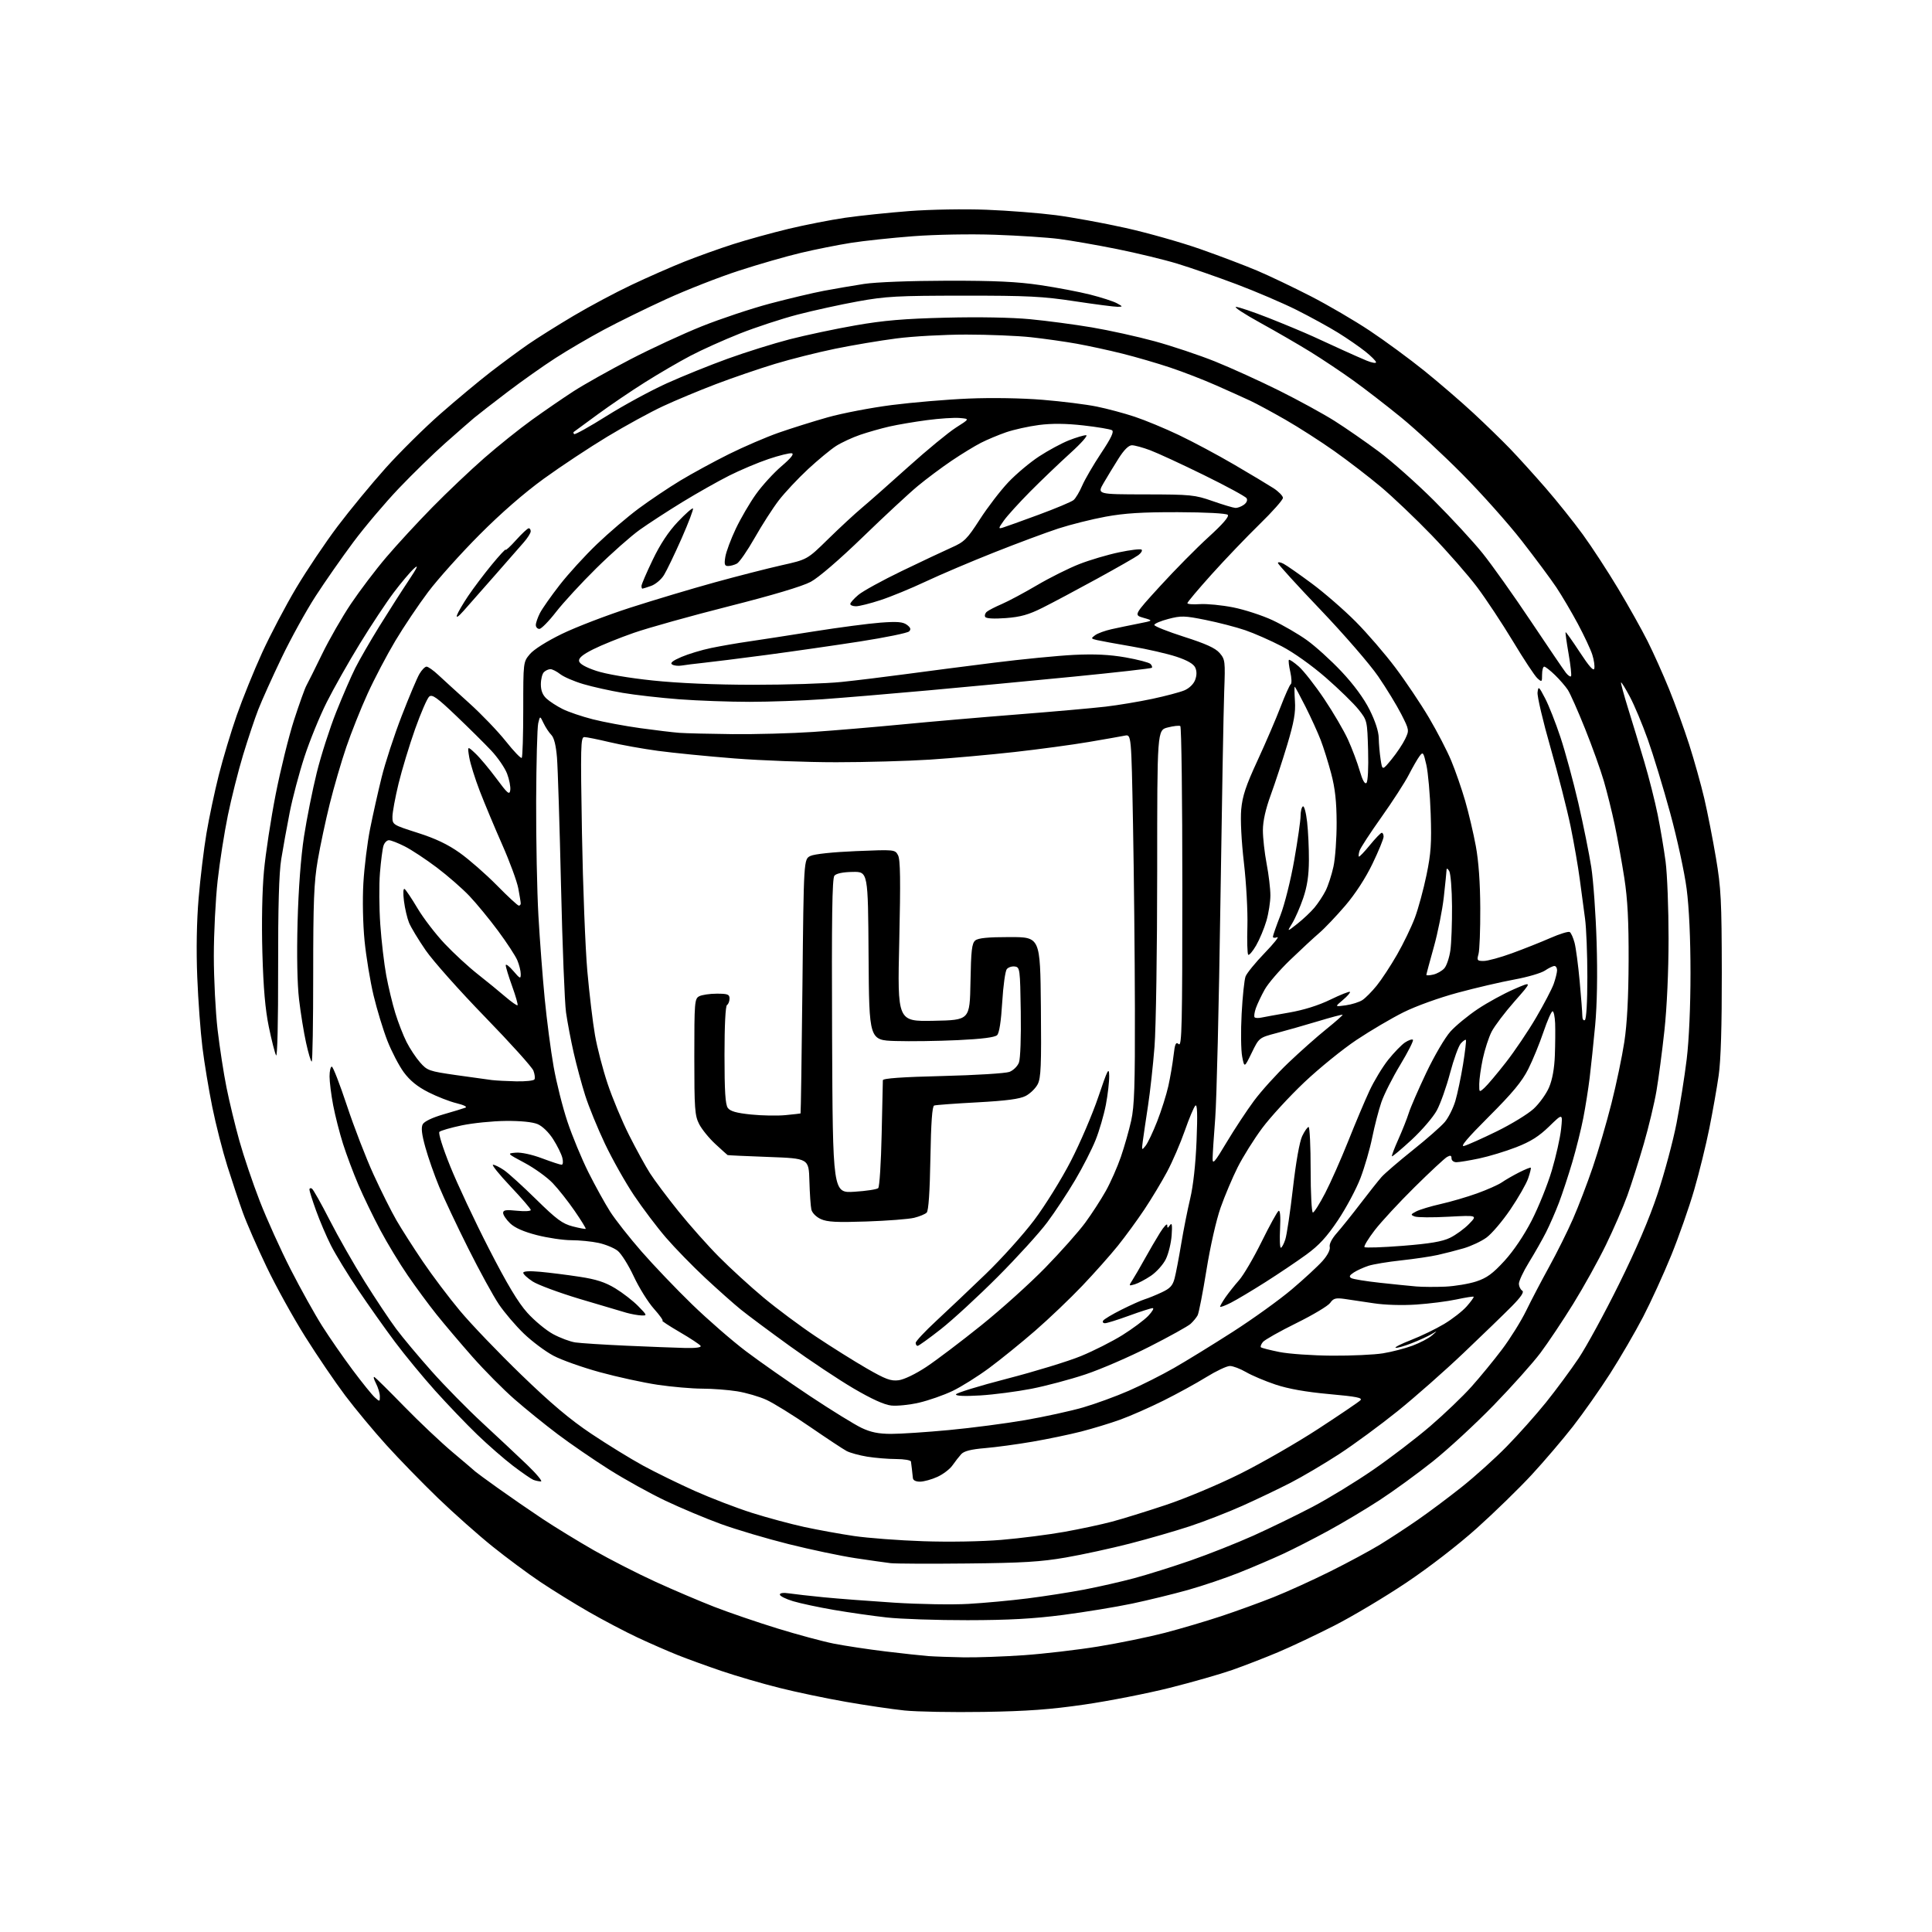 <?xml version="1.0" encoding="UTF-8" standalone="no"?>
<svg 
  version="1.1" 
  xmlns="http://www.w3.org/2000/svg" 
  xmlns:xlink="http://www.w3.org/1999/xlink" 
  xmlns:svg="http://www.w3.org/2000/svg"
  xmlns:rdf="http://www.w3.org/1999/02/22-rdf-syntax-ns#"
  xmlns:cc="http://creativecommons.org/ns#"
  xmlns:dc="http://purl.org/dc/elements/1.1/"
  viewBox="0 0 768 768"
  width="768"
  height="768"
>
<style>svg {background-color: white; }</style>"
<path stroke="none" fill="black" fill-rule="evenodd" d="M391.00,680.51C378.62,680.71 364.46,680.45 359.52,679.94C354.58,679.43 344.07,677.87 336.17,676.49C328.27,675.11 316.34,672.61 309.66,670.92C302.97,669.24 292.77,666.27 287.00,664.31C281.23,662.35 273.35,659.50 269.50,657.96C265.65,656.43 258.45,653.29 253.50,650.97C248.55,648.65 239.78,644.04 234.00,640.72C228.22,637.40 219.57,632.04 214.76,628.82C209.95,625.60 201.40,619.26 195.76,614.73C190.12,610.20 180.38,601.55 174.10,595.50C167.83,589.45 158.60,579.97 153.60,574.44C148.59,568.91 141.24,560.07 137.26,554.79C133.28,549.51 126.12,538.99 121.35,531.40C116.57,523.81 109.64,511.28 105.95,503.55C102.25,495.82 98.01,486.12 96.53,482.00C95.04,477.88 92.28,469.58 90.38,463.57C88.49,457.56 85.79,446.99 84.39,440.07C82.99,433.16 81.22,422.50 80.47,416.38C79.71,410.27 78.78,397.67 78.41,388.38C77.98,377.68 78.18,366.19 78.96,357.00C79.63,349.02 81.03,337.45 82.07,331.28C83.11,325.10 85.31,314.68 86.97,308.11C88.63,301.54 91.84,290.84 94.12,284.33C96.39,277.83 100.92,266.65 104.18,259.50C107.45,252.35 113.55,240.75 117.75,233.71C121.94,226.68 129.35,215.65 134.21,209.21C139.07,202.77 147.65,192.36 153.27,186.08C158.90,179.80 168.68,170.12 175.00,164.57C181.32,159.02 190.32,151.52 195.00,147.90C199.68,144.29 206.43,139.31 210.00,136.84C213.57,134.38 221.68,129.29 228.00,125.54C234.32,121.78 244.68,116.26 251.00,113.27C257.32,110.27 266.77,106.11 272.00,104.03C277.23,101.94 286.00,98.80 291.50,97.04C297.00,95.28 306.90,92.55 313.50,90.96C320.10,89.38 330.23,87.40 336.00,86.56C341.77,85.73 353.25,84.53 361.50,83.90C370.02,83.26 383.29,83.03 392.21,83.38C400.85,83.72 413.23,84.69 419.71,85.53C426.20,86.38 438.64,88.66 447.38,90.60C456.11,92.54 469.53,96.34 477.21,99.04C484.88,101.74 495.06,105.60 499.83,107.63C504.60,109.65 514.12,114.20 521.00,117.73C527.88,121.26 538.45,127.44 544.50,131.47C550.55,135.49 560.33,142.68 566.24,147.44C572.14,152.21 580.92,159.77 585.74,164.25C590.56,168.72 597.12,175.11 600.33,178.44C603.54,181.77 609.88,188.78 614.42,194.00C618.96,199.22 625.61,207.55 629.21,212.50C632.81,217.45 639.12,227.12 643.24,234.00C647.37,240.88 652.62,250.25 654.92,254.84C657.23,259.42 661.06,267.97 663.45,273.84C665.84,279.70 669.44,289.64 671.46,295.92C673.47,302.20 676.18,311.88 677.48,317.42C678.77,322.96 680.86,333.57 682.11,341.00C684.14,353.03 684.39,357.98 684.44,386.50C684.48,407.73 684.06,421.53 683.20,427.50C682.49,432.45 680.82,441.91 679.49,448.51C678.17,455.12 675.45,466.15 673.46,473.01C671.47,479.88 667.37,491.57 664.35,499.00C661.33,506.43 656.29,517.45 653.15,523.50C650.00,529.55 644.11,539.67 640.06,546.00C636.01,552.33 629.36,561.77 625.29,567.00C621.21,572.23 613.81,580.90 608.83,586.29C603.85,591.67 594.06,601.21 587.07,607.48C579.57,614.20 568.03,623.11 558.93,629.20C550.44,634.88 537.65,642.51 530.50,646.16C523.35,649.81 513.23,654.60 508.00,656.80C502.77,659.00 494.61,662.16 489.86,663.83C485.10,665.50 473.91,668.70 464.99,670.94C456.07,673.18 440.83,676.17 431.13,677.58C417.49,679.56 408.41,680.23 391.00,680.51zM383.00,658.82C388.23,658.91 399.02,658.52 407.00,657.97C414.98,657.41 428.25,655.86 436.50,654.52C444.75,653.18 456.68,650.73 463.00,649.09C469.32,647.44 479.44,644.45 485.47,642.45C491.50,640.45 500.88,637.04 506.30,634.88C511.73,632.72 521.87,628.11 528.83,624.64C535.80,621.17 544.65,616.40 548.50,614.05C552.35,611.69 559.10,607.28 563.50,604.23C567.90,601.19 575.77,595.31 581.00,591.15C586.23,587.00 594.28,579.76 598.89,575.05C603.51,570.35 610.55,562.45 614.54,557.50C618.52,552.55 624.34,544.67 627.48,540.00C630.61,535.33 637.85,522.05 643.56,510.50C650.47,496.54 655.63,484.47 658.94,474.50C661.68,466.25 665.06,453.65 666.45,446.50C667.84,439.35 669.66,427.89 670.49,421.03C671.41,413.45 672.00,400.04 672.00,386.83C672.00,373.09 671.44,360.77 670.46,353.30C669.62,346.81 666.68,333.27 663.93,323.21C661.19,313.15 657.18,299.99 655.03,293.97C652.88,287.94 649.68,280.30 647.91,276.99C646.15,273.68 644.56,271.11 644.39,271.28C644.22,271.45 645.47,276.07 647.17,281.55C648.88,287.02 651.78,296.59 653.63,302.82C655.48,309.04 657.87,318.49 658.95,323.82C660.03,329.14 661.44,337.55 662.10,342.50C662.75,347.45 663.28,361.18 663.28,373.00C663.28,386.11 662.63,400.42 661.63,409.66C660.73,418.00 659.30,428.80 658.47,433.66C657.64,438.52 655.38,447.98 653.44,454.67C651.50,461.36 648.57,470.58 646.92,475.17C645.27,479.75 641.44,488.59 638.41,494.81C635.39,501.03 629.52,511.61 625.37,518.31C621.22,525.02 615.36,533.78 612.36,537.79C609.35,541.80 600.98,551.16 593.76,558.60C586.53,566.04 575.64,576.09 569.56,580.94C563.48,585.78 554.00,592.68 548.50,596.27C543.00,599.86 533.77,605.37 528.00,608.51C522.23,611.66 514.12,615.80 510.00,617.71C505.88,619.62 498.07,622.96 492.66,625.12C487.24,627.29 478.06,630.39 472.24,632.03C466.42,633.66 456.45,636.10 450.07,637.45C443.69,638.79 431.32,640.82 422.59,641.96C410.83,643.48 400.98,644.03 384.61,644.05C372.45,644.07 358.00,643.58 352.50,642.97C347.00,642.36 337.55,641.01 331.50,639.97C325.45,638.93 318.14,637.37 315.25,636.50C312.36,635.63 310.00,634.45 310.00,633.87C310.00,633.23 311.44,633.04 313.75,633.40C315.81,633.71 322.00,634.41 327.50,634.95C333.00,635.49 345.60,636.45 355.50,637.09C365.40,637.72 378.68,637.94 385.00,637.57C391.32,637.21 401.90,636.23 408.50,635.39C415.10,634.56 425.23,632.98 431.00,631.88C436.77,630.78 445.77,628.73 451.00,627.32C456.23,625.91 466.29,622.75 473.37,620.29C480.45,617.83 491.62,613.40 498.21,610.45C504.79,607.49 515.37,602.34 521.73,599.01C528.09,595.67 538.93,589.05 545.83,584.29C552.73,579.54 562.94,571.73 568.53,566.93C574.11,562.13 581.49,555.08 584.92,551.24C588.35,547.41 593.83,540.73 597.10,536.39C600.37,532.05 604.68,525.12 606.69,521.00C608.69,516.88 612.82,509.00 615.85,503.50C618.88,498.00 623.14,489.45 625.30,484.50C627.47,479.55 631.00,470.32 633.15,464.00C635.31,457.68 638.64,446.27 640.57,438.65C642.50,431.03 644.81,420.00 645.70,414.15C646.79,406.98 647.35,396.46 647.40,382.00C647.45,366.04 647.01,357.54 645.69,349.00C644.71,342.68 643.00,333.23 641.90,328.00C640.80,322.77 638.84,314.90 637.56,310.50C636.28,306.10 632.92,296.73 630.09,289.69C627.27,282.64 624.19,275.70 623.25,274.26C622.31,272.83 620.00,270.15 618.12,268.33C616.23,266.50 614.31,265.00 613.85,265.00C613.38,265.00 613.00,266.42 613.00,268.15C613.00,271.18 612.92,271.24 611.11,269.60C610.08,268.67 605.73,262.08 601.45,254.97C597.16,247.86 590.75,238.17 587.20,233.43C583.64,228.69 575.52,219.42 569.16,212.81C562.79,206.21 553.68,197.54 548.92,193.54C544.15,189.54 535.81,183.13 530.38,179.29C524.94,175.45 516.23,169.86 511.00,166.86C505.77,163.86 499.48,160.46 497.00,159.30C494.52,158.14 488.45,155.41 483.50,153.22C478.55,151.02 470.33,147.83 465.23,146.13C460.13,144.42 451.58,141.93 446.23,140.59C440.88,139.25 432.68,137.47 428.00,136.63C423.32,135.79 415.13,134.63 409.79,134.05C404.45,133.47 392.88,133.00 384.09,133.00C375.30,133.00 362.79,133.69 356.30,134.54C349.81,135.38 338.88,137.22 332.00,138.63C325.12,140.04 314.34,142.75 308.04,144.66C301.74,146.57 291.17,150.19 284.55,152.71C277.93,155.23 268.46,159.18 263.51,161.49C258.55,163.80 248.65,169.21 241.50,173.53C234.35,177.84 222.97,185.37 216.22,190.26C208.37,195.95 199.13,203.99 190.57,212.60C183.21,219.99 174.06,230.19 170.23,235.27C166.40,240.35 160.51,249.12 157.14,254.76C153.77,260.40 148.81,269.85 146.12,275.76C143.42,281.67 139.61,291.23 137.65,297.00C135.68,302.77 132.73,312.90 131.09,319.50C129.44,326.10 127.29,336.23 126.30,342.00C124.80,350.74 124.50,358.33 124.50,387.25C124.51,406.36 124.24,422.00 123.91,422.00C123.58,422.00 122.57,418.64 121.67,414.53C120.76,410.42 119.51,402.68 118.88,397.32C118.16,391.20 117.94,379.77 118.29,366.54C118.65,353.29 119.60,340.68 120.85,332.50C121.95,325.35 124.24,313.91 125.93,307.09C127.62,300.26 131.09,289.46 133.63,283.09C136.17,276.71 139.59,268.83 141.23,265.56C142.87,262.30 147.15,254.88 150.74,249.07C154.34,243.26 159.53,235.13 162.29,231.00C165.95,225.52 166.56,224.17 164.56,226.00C163.05,227.38 159.41,231.69 156.47,235.60C153.53,239.50 147.47,248.65 143.01,255.93C138.55,263.20 132.64,273.65 129.88,279.15C127.11,284.65 123.13,294.40 121.03,300.82C118.93,307.25 116.28,317.23 115.15,323.00C114.02,328.77 112.51,337.10 111.80,341.50C110.90,347.05 110.52,360.46 110.56,385.29C110.60,406.03 110.26,420.42 109.75,419.52C109.27,418.67 107.98,413.59 106.87,408.23C105.44,401.31 104.70,392.79 104.30,378.76C103.96,366.75 104.21,354.02 104.93,346.26C105.58,339.24 107.68,325.51 109.59,315.75C111.51,305.99 114.79,292.71 116.88,286.23C118.98,279.76 121.20,273.57 121.82,272.48C122.43,271.39 125.24,265.77 128.04,260.00C130.85,254.22 136.01,245.22 139.52,240.00C143.03,234.78 149.34,226.45 153.56,221.50C157.77,216.55 166.00,207.62 171.86,201.66C177.71,195.70 187.00,186.89 192.50,182.08C198.00,177.27 206.55,170.42 211.50,166.86C216.45,163.30 223.88,158.20 228.00,155.53C232.12,152.87 242.25,147.18 250.50,142.89C258.75,138.60 271.57,132.67 279.00,129.70C286.43,126.73 298.57,122.68 306.00,120.70C313.43,118.73 323.10,116.43 327.50,115.60C331.90,114.77 339.10,113.54 343.50,112.86C348.15,112.15 361.96,111.62 376.50,111.59C395.48,111.56 404.39,111.98 413.50,113.33C420.10,114.31 429.08,116.02 433.45,117.13C437.82,118.24 442.54,119.77 443.95,120.53C446.40,121.87 446.41,121.92 444.29,121.96C443.08,121.98 435.43,120.99 427.29,119.76C414.48,117.81 408.56,117.51 383.00,117.53C356.69,117.54 352.15,117.79 341.00,119.81C334.12,121.06 323.36,123.42 317.09,125.05C310.81,126.68 300.46,130.08 294.09,132.60C287.71,135.13 278.90,139.09 274.50,141.41C270.09,143.72 261.99,148.44 256.50,151.90C251.00,155.35 242.45,161.15 237.50,164.79C232.55,168.42 228.31,171.53 228.08,171.70C227.85,171.86 227.92,172.25 228.23,172.56C228.53,172.87 234.35,169.63 241.14,165.36C247.94,161.09 258.68,155.26 265.00,152.40C271.32,149.54 282.29,145.11 289.36,142.56C296.43,140.00 307.46,136.55 313.86,134.89C320.26,133.24 332.02,130.74 340.00,129.35C351.24,127.38 359.33,126.69 376.00,126.28C388.98,125.95 402.26,126.19 409.50,126.89C416.10,127.52 427.12,128.98 434.00,130.14C440.88,131.30 452.12,133.78 459.00,135.66C465.88,137.54 476.68,141.15 483.00,143.69C489.32,146.23 500.80,151.45 508.50,155.28C516.20,159.12 526.10,164.54 530.50,167.32C534.90,170.10 542.77,175.56 548.00,179.44C553.22,183.32 563.14,192.12 570.04,199.00C576.93,205.88 585.62,215.29 589.35,219.93C593.08,224.57 601.71,236.72 608.53,246.93C615.36,257.14 621.62,266.37 622.46,267.43C623.29,268.49 624.21,269.12 624.50,268.84C624.78,268.55 624.35,264.55 623.55,259.95C622.75,255.35 622.21,251.46 622.35,251.31C622.50,251.17 625.04,254.75 628.00,259.27C631.70,264.93 633.50,266.95 633.76,265.74C633.98,264.77 633.62,262.30 632.96,260.24C632.31,258.18 629.73,252.68 627.23,248.00C624.72,243.32 620.88,236.80 618.68,233.50C616.48,230.20 610.29,221.88 604.94,215.00C599.58,208.12 588.95,196.20 581.32,188.50C573.69,180.80 562.74,170.65 556.98,165.95C551.21,161.24 542.67,154.64 538.00,151.28C533.33,147.92 525.67,142.81 521.00,139.92C516.33,137.03 507.32,131.81 501.00,128.33C494.68,124.85 490.32,122.00 491.33,122.00C492.33,122.00 498.18,123.98 504.33,126.40C510.47,128.82 518.42,132.14 522.00,133.77C525.58,135.41 530.98,137.88 534.00,139.27C537.02,140.66 541.19,142.49 543.25,143.35C545.31,144.20 547.00,144.50 547.00,144.02C547.00,143.53 545.09,141.61 542.75,139.74C540.41,137.87 535.55,134.52 531.94,132.28C528.33,130.04 520.91,125.97 515.44,123.22C509.97,120.48 499.20,115.87 491.50,112.97C483.80,110.07 473.23,106.40 468.00,104.81C462.77,103.22 451.98,100.61 444.00,99.00C436.02,97.40 425.68,95.59 421.00,94.99C416.32,94.39 404.85,93.64 395.50,93.32C385.77,92.98 371.87,93.23 363.00,93.90C354.48,94.55 343.32,95.74 338.20,96.55C333.09,97.36 324.20,99.13 318.46,100.49C312.71,101.84 301.60,105.04 293.76,107.59C285.92,110.13 272.98,115.20 265.00,118.84C257.02,122.48 245.77,128.00 239.98,131.11C234.19,134.21 225.55,139.27 220.77,142.36C215.99,145.44 207.40,151.51 201.69,155.85C195.98,160.19 190.03,164.82 188.47,166.12C186.91,167.43 181.77,171.92 177.06,176.09C172.35,180.27 164.04,188.37 158.58,194.09C153.12,199.82 144.97,209.45 140.46,215.50C135.95,221.55 129.19,231.22 125.45,237.00C121.70,242.78 115.62,253.80 111.93,261.50C108.24,269.20 104.08,278.43 102.69,282.00C101.29,285.57 98.57,293.72 96.63,300.11C94.70,306.49 91.98,317.29 90.58,324.11C89.18,330.92 87.35,342.57 86.52,350.00C85.69,357.43 85.00,370.93 85.00,380.01C85.00,389.08 85.68,402.30 86.50,409.37C87.33,416.44 88.92,426.79 90.05,432.36C91.17,437.94 93.47,447.45 95.16,453.50C96.85,459.55 100.50,470.35 103.28,477.50C106.06,484.65 111.58,496.86 115.56,504.64C119.53,512.41 125.17,522.54 128.09,527.14C131.01,531.74 136.45,539.59 140.18,544.58C143.91,549.57 147.87,554.48 148.98,555.48C150.95,557.26 151.00,557.25 151.00,555.11C151.00,553.89 150.29,551.52 149.42,549.84C148.55,548.16 148.31,547.07 148.89,547.43C149.47,547.79 154.79,553.06 160.72,559.14C166.65,565.22 175.32,573.42 180.00,577.35C184.68,581.28 188.72,584.73 189.00,585.01C189.28,585.29 193.32,588.26 198.00,591.60C202.68,594.95 210.55,600.37 215.50,603.67C220.45,606.96 229.72,612.63 236.09,616.28C242.47,619.92 253.49,625.55 260.59,628.79C267.69,632.04 278.23,636.52 284.00,638.77C289.77,641.01 301.02,644.86 309.00,647.32C316.98,649.78 327.10,652.51 331.50,653.38C335.90,654.24 345.12,655.64 352.00,656.47C358.88,657.30 366.52,658.13 369.00,658.32C371.48,658.50 377.77,658.72 383.00,658.82zM384.50,621.51C369.65,621.67 355.93,621.60 354.00,621.38C352.07,621.15 345.77,620.25 340.00,619.39C334.23,618.52 322.30,616.01 313.50,613.81C304.70,611.61 292.55,608.00 286.50,605.79C280.45,603.58 270.55,599.43 264.50,596.55C258.45,593.68 248.41,588.12 242.19,584.19C235.97,580.26 226.74,573.93 221.69,570.12C216.63,566.31 208.90,560.05 204.50,556.20C200.10,552.36 192.59,544.78 187.80,539.36C183.02,533.94 176.59,526.35 173.51,522.50C170.43,518.65 165.29,511.68 162.08,507.00C158.86,502.32 153.96,494.23 151.18,489.00C148.39,483.77 144.48,475.68 142.47,471.00C140.47,466.32 137.72,459.00 136.36,454.71C135.00,450.43 133.24,443.53 132.44,439.37C131.65,435.22 131.00,430.06 131.00,427.91C131.00,425.76 131.40,424.00 131.89,424.00C132.38,424.00 135.07,430.95 137.89,439.44C140.70,447.94 145.46,460.26 148.46,466.82C151.46,473.38 155.58,481.62 157.62,485.13C159.65,488.63 164.36,496.00 168.09,501.50C171.81,507.00 178.45,515.81 182.85,521.07C187.24,526.34 198.17,537.74 207.14,546.42C218.99,557.89 226.60,564.30 235.04,569.94C241.42,574.21 250.66,579.89 255.57,582.57C260.48,585.25 269.76,589.79 276.19,592.67C282.63,595.54 292.85,599.47 298.92,601.39C304.99,603.31 314.35,605.83 319.73,607.00C325.10,608.16 334.00,609.78 339.50,610.59C345.00,611.40 357.38,612.34 367.00,612.66C377.23,613.01 390.16,612.79 398.12,612.12C405.61,611.49 416.86,610.05 423.12,608.93C429.38,607.81 437.88,605.99 442.00,604.89C446.12,603.80 455.80,600.80 463.50,598.23C471.27,595.64 484.40,590.13 493.00,585.84C501.52,581.59 515.48,573.57 524.00,568.01C532.52,562.45 540.07,557.34 540.76,556.65C541.77,555.65 539.30,555.16 528.34,554.17C519.12,553.33 512.17,552.10 507.07,550.40C502.91,549.01 497.62,546.77 495.32,545.43C493.02,544.10 490.14,543.00 488.91,543.00C487.67,543.00 483.48,544.98 479.58,547.39C475.69,549.80 468.00,554.02 462.50,556.76C457.00,559.50 449.24,562.92 445.25,564.35C441.26,565.79 434.28,567.91 429.75,569.07C425.21,570.23 416.55,572.04 410.50,573.08C404.45,574.13 395.94,575.28 391.59,575.65C385.97,576.12 383.23,576.82 382.09,578.06C381.22,579.02 379.66,581.02 378.62,582.51C377.59,584.00 374.89,586.05 372.62,587.08C370.36,588.11 367.26,588.97 365.75,588.98C364.02,588.99 362.95,588.45 362.88,587.50C362.81,586.67 362.64,585.10 362.50,584.00C362.36,582.90 362.19,581.55 362.12,581.00C362.06,580.45 359.41,580.00 356.25,579.99C353.09,579.99 347.91,579.56 344.74,579.05C341.58,578.53 337.89,577.52 336.54,576.80C335.19,576.09 328.62,571.74 321.92,567.14C315.23,562.54 307.45,557.73 304.63,556.44C301.81,555.16 296.57,553.63 293.00,553.06C289.43,552.49 283.18,552.01 279.13,552.01C275.07,552.00 267.11,551.31 261.42,550.47C255.74,549.62 245.39,547.37 238.42,545.46C231.46,543.55 223.15,540.60 219.97,538.90C216.78,537.20 211.52,533.27 208.27,530.16C205.03,527.05 200.55,521.80 198.31,518.49C196.08,515.19 190.60,505.18 186.13,496.25C181.66,487.33 176.45,476.28 174.56,471.71C172.67,467.14 170.20,460.10 169.09,456.08C167.64,450.87 167.34,448.23 168.04,446.92C168.65,445.79 171.83,444.27 176.26,442.98C180.24,441.83 184.18,440.64 185.00,440.32C185.86,440.00 184.38,439.25 181.50,438.55C178.75,437.89 173.69,435.91 170.25,434.16C165.89,431.94 162.94,429.53 160.51,426.24C158.60,423.63 155.66,417.99 153.98,413.70C152.31,409.41 149.84,401.31 148.50,395.70C147.16,390.09 145.55,380.32 144.92,374.00C144.26,367.31 144.06,357.69 144.45,351.00C144.82,344.68 146.02,335.00 147.11,329.50C148.21,324.00 150.27,314.77 151.70,309.00C153.12,303.23 156.71,292.25 159.67,284.62C162.62,276.98 165.81,269.44 166.74,267.87C167.67,266.29 168.94,265.00 169.56,265.00C170.18,265.00 172.26,266.46 174.17,268.25C176.08,270.04 181.62,275.08 186.47,279.46C191.33,283.83 197.89,290.67 201.05,294.64C204.21,298.62 207.07,301.60 207.40,301.27C207.73,300.94 208.00,292.23 208.00,281.91C208.00,263.15 208.00,263.15 210.63,260.03C212.19,258.17 217.39,254.89 223.38,251.98C228.95,249.27 241.15,244.59 250.50,241.57C259.85,238.56 274.93,234.04 284.00,231.54C293.07,229.04 305.10,225.96 310.71,224.70C320.92,222.42 320.92,222.42 329.21,214.28C333.77,209.81 339.82,204.21 342.66,201.83C345.50,199.45 353.82,192.10 361.16,185.49C368.50,178.89 376.97,171.92 379.99,169.99C385.49,166.50 385.49,166.50 381.49,166.16C379.30,165.97 373.45,166.35 368.50,167.01C363.55,167.66 356.80,168.81 353.50,169.56C350.20,170.32 344.98,171.80 341.89,172.86C338.81,173.92 334.54,175.90 332.39,177.26C330.25,178.62 325.22,182.78 321.20,186.50C317.19,190.23 311.97,195.80 309.59,198.89C307.22,201.97 302.91,208.68 300.01,213.79C297.11,218.89 293.92,223.51 292.93,224.04C291.94,224.57 290.37,225.00 289.43,225.00C288.04,225.00 287.84,224.35 288.33,221.35C288.66,219.34 290.53,214.31 292.49,210.18C294.45,206.06 298.06,199.86 300.52,196.43C302.97,192.99 307.53,188.00 310.64,185.34C314.43,182.10 315.79,180.40 314.74,180.19C313.89,180.03 309.76,181.04 305.57,182.45C301.38,183.85 294.32,186.83 289.88,189.06C285.45,191.29 277.06,196.03 271.24,199.59C265.42,203.16 257.79,208.11 254.29,210.61C250.79,213.11 243.06,219.95 237.10,225.83C231.14,231.70 223.92,239.54 221.04,243.25C218.17,246.96 215.18,250.00 214.41,250.00C213.63,250.00 213.00,249.30 213.00,248.45C213.00,247.60 213.74,245.46 214.64,243.70C215.54,241.94 219.08,236.90 222.51,232.50C225.93,228.10 232.59,220.81 237.29,216.31C241.99,211.80 249.46,205.43 253.89,202.14C258.33,198.85 265.78,193.85 270.46,191.02C275.14,188.20 283.81,183.48 289.73,180.53C295.65,177.59 304.55,173.76 309.50,172.02C314.45,170.29 323.23,167.53 329.00,165.90C334.77,164.27 346.25,162.07 354.50,161.01C362.75,159.96 376.48,158.79 385.00,158.44C394.16,158.05 406.22,158.25 414.48,158.93C422.18,159.56 431.85,160.77 435.98,161.62C440.12,162.46 446.88,164.27 451.00,165.64C455.12,167.00 463.04,170.28 468.60,172.93C474.15,175.57 484.05,180.86 490.60,184.69C497.14,188.51 504.18,192.74 506.24,194.07C508.29,195.41 509.98,197.14 509.99,197.91C509.99,198.69 505.81,203.42 500.68,208.41C495.56,213.41 487.01,222.34 481.68,228.27C476.36,234.19 472.00,239.36 472.00,239.77C472.00,240.17 474.24,240.34 476.98,240.15C479.72,239.97 485.68,240.55 490.23,241.45C494.78,242.36 501.84,244.66 505.91,246.57C509.99,248.49 516.10,252.03 519.49,254.46C522.88,256.88 529.08,262.50 533.27,266.95C538.14,272.13 542.16,277.60 544.44,282.15C546.69,286.65 548.03,290.78 548.07,293.38C548.11,295.65 548.45,299.49 548.82,301.91C549.50,306.33 549.50,306.33 553.20,301.81C555.23,299.33 557.65,295.71 558.57,293.77C560.23,290.29 560.21,290.17 557.03,283.90C555.25,280.41 551.12,273.63 547.84,268.85C544.56,264.06 534.25,252.16 524.94,242.41C515.62,232.65 508.00,224.28 508.00,223.80C508.00,223.32 509.01,223.46 510.25,224.12C511.49,224.77 516.55,228.31 521.50,231.98C526.45,235.65 534.27,242.45 538.88,247.08C543.49,251.71 550.60,259.96 554.69,265.41C558.79,270.86 564.79,279.81 568.03,285.29C571.27,290.77 575.27,298.49 576.91,302.44C578.55,306.38 581.03,313.53 582.42,318.32C583.81,323.11 585.71,331.18 586.65,336.26C587.77,342.28 588.39,350.91 588.43,361.00C588.47,369.52 588.15,377.74 587.73,379.25C587.02,381.78 587.19,382.00 589.79,382.00C591.34,382.00 596.42,380.62 601.06,378.92C605.70,377.23 612.55,374.51 616.27,372.88C620.00,371.24 623.47,370.17 623.99,370.50C624.52,370.82 625.38,372.75 625.92,374.79C626.45,376.83 627.36,383.68 627.94,390.00C628.52,396.32 628.99,402.54 629.00,403.81C629.00,405.09 629.44,405.84 630.00,405.50C630.60,405.13 631.00,398.30 631.00,388.38C631.00,379.31 630.59,368.87 630.08,365.19C629.57,361.51 628.63,354.45 627.98,349.50C627.33,344.55 625.69,335.10 624.34,328.50C622.98,321.90 619.39,307.84 616.37,297.26C613.34,286.69 611.02,276.79 611.20,275.26C611.52,272.65 611.69,272.78 614.18,277.55C615.64,280.32 618.39,287.30 620.30,293.05C622.21,298.80 625.41,310.58 627.41,319.22C629.41,327.87 631.72,339.35 632.56,344.72C633.39,350.10 634.35,363.54 634.68,374.59C635.08,387.37 634.86,399.38 634.10,407.59C633.43,414.69 632.45,424.10 631.91,428.50C631.37,432.90 630.23,440.10 629.37,444.50C628.52,448.90 626.55,456.77 625.01,462.00C623.46,467.23 621.09,474.44 619.73,478.04C618.36,481.63 616.05,486.94 614.58,489.84C613.11,492.74 610.05,498.13 607.78,501.81C605.51,505.49 603.71,509.36 603.78,510.41C603.84,511.46 604.45,512.66 605.12,513.07C605.95,513.59 604.64,515.54 600.92,519.31C597.94,522.32 589.36,530.63 581.85,537.77C574.35,544.91 562.55,555.32 555.63,560.90C548.70,566.48 538.22,574.19 532.32,578.03C526.42,581.87 517.75,586.99 513.05,589.41C508.35,591.83 499.77,595.93 494.00,598.52C488.23,601.11 478.77,604.79 473.00,606.70C467.23,608.60 456.48,611.71 449.12,613.60C441.76,615.49 430.29,617.99 423.62,619.14C413.75,620.85 406.48,621.29 384.50,621.51zM215.00,588.90C214.18,588.87 212.82,588.58 212.00,588.26C211.18,587.93 207.57,585.45 204.00,582.74C200.43,580.02 193.98,574.40 189.68,570.25C185.37,566.10 177.86,558.25 172.98,552.82C168.10,547.38 160.93,538.68 157.04,533.48C153.14,528.28 146.55,518.96 142.37,512.76C138.20,506.57 133.32,498.57 131.52,495.00C129.72,491.43 127.07,485.21 125.63,481.19C124.18,477.17 123.00,473.43 123.00,472.88C123.00,472.33 123.44,472.16 123.99,472.49C124.53,472.83 127.70,478.46 131.04,485.00C134.38,491.55 140.64,502.55 144.97,509.45C149.29,516.35 154.92,524.81 157.49,528.25C160.05,531.69 166.41,539.28 171.62,545.13C176.82,550.97 185.89,560.20 191.77,565.63C197.64,571.06 205.61,578.53 209.48,582.23C213.34,585.94 215.82,588.94 215.00,588.90zM354.24,569.99C357.94,570.00 368.29,569.31 377.24,568.47C386.18,567.63 399.80,565.85 407.50,564.52C415.20,563.18 425.55,560.92 430.50,559.49C435.45,558.05 443.63,555.07 448.67,552.86C453.72,550.66 461.82,546.58 466.67,543.80C471.53,541.02 482.05,534.55 490.05,529.42C498.05,524.29 508.63,516.68 513.55,512.51C518.47,508.34 523.97,503.25 525.77,501.21C527.73,498.98 528.86,496.77 528.59,495.67C528.32,494.57 529.44,492.38 531.40,490.17C533.18,488.15 537.40,482.90 540.76,478.50C544.12,474.10 547.91,469.32 549.18,467.88C550.46,466.44 556.05,461.64 561.60,457.20C567.16,452.77 572.88,447.74 574.33,446.02C575.77,444.31 577.65,440.56 578.51,437.70C579.36,434.84 580.74,428.28 581.58,423.13C582.41,417.98 582.92,413.59 582.71,413.37C582.49,413.16 581.59,413.80 580.69,414.79C579.80,415.78 577.88,421.07 576.43,426.54C574.99,432.02 572.62,438.69 571.17,441.38C569.73,444.06 565.19,449.34 561.10,453.12C557.00,456.89 553.50,459.83 553.31,459.65C553.13,459.47 554.28,456.43 555.86,452.91C557.44,449.38 559.30,444.70 559.99,442.50C560.67,440.30 563.82,433.06 566.97,426.42C570.15,419.72 574.43,412.42 576.58,410.04C578.71,407.68 583.62,403.65 587.48,401.08C591.34,398.51 597.79,394.98 601.82,393.23C609.13,390.05 609.13,390.05 602.07,398.05C598.19,402.45 594.08,407.89 592.93,410.13C591.79,412.38 590.22,417.20 589.44,420.86C588.67,424.51 588.03,429.03 588.02,430.90C588.00,434.30 588.00,434.31 590.11,432.40C591.27,431.36 595.08,426.84 598.58,422.36C602.08,417.88 607.50,409.85 610.62,404.51C613.74,399.18 616.89,393.17 617.61,391.15C618.32,389.14 618.93,386.71 618.96,385.75C618.98,384.79 618.51,384.00 617.90,384.00C617.30,384.00 615.61,384.82 614.15,385.81C612.69,386.81 607.23,388.41 602.00,389.37C596.77,390.32 586.65,392.68 579.50,394.61C572.08,396.61 562.81,399.95 557.90,402.40C553.17,404.76 544.79,409.69 539.28,413.36C533.77,417.03 524.40,424.63 518.45,430.26C512.51,435.89 504.98,444.09 501.72,448.47C498.46,452.86 494.10,459.83 492.01,463.97C489.93,468.11 486.87,475.35 485.21,480.05C483.48,484.97 481.08,495.54 479.58,504.91C478.13,513.88 476.56,521.96 476.07,522.87C475.58,523.78 474.32,525.30 473.27,526.26C472.21,527.22 464.86,531.30 456.92,535.33C448.99,539.37 437.53,544.33 431.45,546.35C425.37,548.38 415.70,550.95 409.95,552.07C404.20,553.18 395.11,554.37 389.75,554.70C383.55,555.08 380.00,554.94 380.00,554.31C380.00,553.76 389.11,550.95 400.25,548.07C411.39,545.19 424.63,541.14 429.67,539.07C434.72,537.00 442.14,533.24 446.17,530.73C450.20,528.21 454.82,524.77 456.44,523.08C458.05,521.38 458.85,520.00 458.22,520.00C457.58,520.00 453.36,521.35 448.84,523.00C444.32,524.65 440.00,526.00 439.25,526.00C438.50,526.00 438.17,525.54 438.52,524.98C438.86,524.41 442.15,522.45 445.82,520.61C449.50,518.77 453.62,516.92 455.00,516.50C456.38,516.08 459.41,514.85 461.74,513.76C465.14,512.18 466.17,511.07 466.93,508.14C467.45,506.14 468.63,500.00 469.54,494.50C470.45,489.00 472.06,480.90 473.11,476.50C474.31,471.51 475.27,462.86 475.65,453.50C476.08,442.86 475.94,438.79 475.18,439.50C474.59,440.05 472.70,444.55 470.97,449.50C469.24,454.45 466.07,461.80 463.92,465.82C461.76,469.85 457.70,476.60 454.88,480.82C452.06,485.05 447.33,491.52 444.37,495.21C441.40,498.90 435.05,506.05 430.24,511.10C425.43,516.16 417.00,524.20 411.50,528.98C406.00,533.76 397.77,540.43 393.20,543.81C388.64,547.18 382.07,551.30 378.60,552.95C375.13,554.61 369.19,556.68 365.40,557.57C361.60,558.46 356.60,558.97 354.28,558.72C351.48,558.41 346.45,556.12 339.28,551.91C333.35,548.43 321.98,540.86 314.00,535.10C306.02,529.34 297.25,522.81 294.50,520.58C291.75,518.36 285.39,512.70 280.36,508.02C275.33,503.33 268.30,496.12 264.75,492.00C261.19,487.88 255.48,480.31 252.04,475.19C248.61,470.07 243.41,460.84 240.49,454.69C237.57,448.54 234.04,439.90 232.64,435.50C231.24,431.10 229.18,423.45 228.05,418.50C226.93,413.55 225.56,406.35 225.01,402.50C224.46,398.65 223.56,375.93 223.01,352.00C222.46,328.07 221.74,305.20 221.41,301.16C221.01,296.30 220.25,293.24 219.16,292.14C218.25,291.22 216.86,289.13 216.08,287.49C214.66,284.50 214.66,284.50 213.95,287.50C213.56,289.15 213.19,303.10 213.13,318.50C213.08,333.90 213.48,354.38 214.03,364.00C214.57,373.62 215.70,388.48 216.53,397.00C217.36,405.52 218.95,417.68 220.07,424.00C221.18,430.32 223.66,440.18 225.57,445.89C227.48,451.61 231.24,460.67 233.92,466.04C236.61,471.40 240.49,478.42 242.55,481.65C244.61,484.87 250.22,492.00 255.03,497.50C259.83,503.00 268.87,512.46 275.13,518.53C281.38,524.59 291.00,532.96 296.50,537.12C302.00,541.28 313.48,549.31 322.00,554.97C330.52,560.63 339.75,566.32 342.50,567.62C346.20,569.37 349.25,569.98 354.24,569.99zM357.22,548.67C359.39,548.39 363.94,546.20 368.22,543.37C372.22,540.72 382.02,533.30 390.00,526.89C397.98,520.49 409.48,510.13 415.57,503.87C421.66,497.62 428.78,489.61 431.38,486.07C433.98,482.53 437.66,476.85 439.57,473.44C441.48,470.03 444.17,463.92 445.57,459.87C446.96,455.82 448.80,449.35 449.66,445.50C450.93,439.79 451.21,431.57 451.14,401.00C451.10,380.38 450.76,347.39 450.39,327.70C449.72,291.90 449.72,291.90 447.11,292.43C445.67,292.72 439.23,293.86 432.79,294.95C426.34,296.05 413.07,297.84 403.29,298.94C393.50,300.03 378.31,301.40 369.52,301.97C360.73,302.53 344.01,303.00 332.37,303.00C320.73,303.00 302.50,302.32 291.86,301.48C281.21,300.64 267.55,299.29 261.50,298.47C255.45,297.65 246.76,296.09 242.19,294.99C237.61,293.90 233.15,293.00 232.27,293.00C230.83,293.00 230.74,296.59 231.34,331.25C231.71,352.29 232.67,376.93 233.47,386.00C234.28,395.07 235.65,406.55 236.52,411.50C237.38,416.45 239.64,425.14 241.54,430.81C243.43,436.47 247.26,445.65 250.05,451.20C252.84,456.74 256.59,463.59 258.39,466.40C260.20,469.22 265.29,476.02 269.71,481.51C274.13,487.01 281.39,495.18 285.86,499.67C290.32,504.17 298.28,511.44 303.54,515.83C308.81,520.23 318.15,527.18 324.31,531.29C330.46,535.40 339.55,541.09 344.50,543.95C352.04,548.29 354.10,549.06 357.22,548.67zM529.50,538.90C537.20,538.95 546.33,538.53 549.79,537.96C553.24,537.40 558.51,536.03 561.50,534.92C564.48,533.80 567.95,531.99 569.21,530.88C571.50,528.88 571.50,528.88 569.00,530.37C567.62,531.19 564.08,532.81 561.12,533.97C558.15,535.13 555.30,535.93 554.78,535.76C554.25,535.58 557.02,534.19 560.94,532.66C564.85,531.14 570.74,528.29 574.02,526.33C577.31,524.37 581.37,521.20 583.06,519.28C584.74,517.36 585.98,515.65 585.80,515.47C585.63,515.29 582.56,515.78 578.99,516.54C575.42,517.31 568.23,518.23 563.00,518.58C557.34,518.96 550.47,518.75 546.00,518.06C541.88,517.42 536.65,516.64 534.39,516.33C530.94,515.86 530.03,516.12 528.77,517.92C527.94,519.11 521.88,522.73 515.31,525.97C508.74,529.21 502.77,532.58 502.04,533.45C501.31,534.33 500.95,535.28 501.23,535.56C501.51,535.85 504.84,536.69 508.62,537.45C512.41,538.20 521.80,538.85 529.50,538.90zM272.31,535.84C276.63,535.94 278.89,535.63 278.50,535.00C278.16,534.45 274.42,531.98 270.19,529.52C265.96,527.05 262.88,525.03 263.33,525.02C263.79,525.01 262.27,522.86 259.94,520.25C257.61,517.64 254.00,511.84 251.92,507.37C249.84,502.91 246.96,498.33 245.53,497.20C244.09,496.07 240.66,494.66 237.91,494.07C235.16,493.48 230.30,493.00 227.11,493.00C223.93,493.00 217.78,492.09 213.45,490.99C208.18,489.64 204.66,488.09 202.79,486.30C201.26,484.83 200.00,482.97 200.00,482.17C200.00,481.01 201.10,480.83 205.50,481.29C208.53,481.60 211.00,481.47 211.00,480.99C211.00,480.52 207.35,476.28 202.89,471.57C198.43,466.85 195.32,463.00 195.99,463.00C196.65,463.00 198.61,463.97 200.35,465.15C202.08,466.33 207.84,471.56 213.15,476.78C221.23,484.72 223.58,486.46 227.65,487.51C230.32,488.20 232.64,488.63 232.82,488.48C233.00,488.32 231.02,485.11 228.43,481.35C225.84,477.58 221.91,472.60 219.68,470.28C217.46,467.96 212.46,464.36 208.57,462.28C201.50,458.50 201.50,458.50 205.09,458.20C207.18,458.02 211.51,458.96 215.46,460.45C219.19,461.85 222.68,463.00 223.23,463.00C223.80,463.00 223.93,461.85 223.54,460.25C223.16,458.74 221.52,455.41 219.89,452.86C218.15,450.12 215.61,447.65 213.71,446.86C211.70,446.01 206.94,445.53 201.00,445.59C195.78,445.64 187.91,446.44 183.53,447.36C179.14,448.29 175.16,449.44 174.67,449.93C174.17,450.43 176.00,456.27 178.98,463.65C181.83,470.72 188.73,485.42 194.33,496.33C201.58,510.47 205.97,517.80 209.63,521.86C212.45,524.99 217.05,528.80 219.84,530.32C222.63,531.84 226.63,533.33 228.71,533.64C230.79,533.94 239.93,534.53 249.00,534.94C258.07,535.34 268.56,535.75 272.31,535.84zM364.78,535.00C364.35,535.00 364.00,534.47 364.00,533.82C364.00,533.17 367.68,529.24 372.18,525.07C376.67,520.91 385.49,512.55 391.77,506.50C398.06,500.45 406.73,490.81 411.05,485.08C415.39,479.32 421.92,468.81 425.65,461.58C429.36,454.39 434.29,442.88 436.61,436.00C440.33,425.00 440.85,424.00 440.92,427.66C440.96,429.95 440.37,435.13 439.60,439.16C438.82,443.20 436.99,449.51 435.51,453.19C434.04,456.87 430.39,464.03 427.39,469.09C424.40,474.16 419.41,481.72 416.29,485.90C413.18,490.08 404.30,499.84 396.57,507.59C388.83,515.34 378.69,524.68 374.03,528.34C369.37,532.00 365.20,535.00 364.78,535.00zM254.95,522.91C253.60,522.86 250.93,522.38 249.00,521.84C247.07,521.30 238.75,518.83 230.50,516.36C222.25,513.88 213.81,510.75 211.75,509.41C209.69,508.07 208.00,506.52 208.00,505.96C208.00,505.31 210.45,505.17 214.75,505.56C218.46,505.90 225.48,506.78 230.35,507.53C237.02,508.54 240.53,509.68 244.61,512.15C247.58,513.96 251.68,517.14 253.71,519.22C257.28,522.87 257.32,523.00 254.95,522.91zM489.25,517.88C486.91,519.07 485.00,519.76 485.00,519.42C485.00,519.09 485.98,517.39 487.18,515.65C488.39,513.92 490.81,510.87 492.56,508.88C494.32,506.89 498.35,500.02 501.51,493.61C504.67,487.20 507.71,481.68 508.25,481.35C508.87,480.96 509.09,483.53 508.85,488.37C508.63,492.57 508.77,496.00 509.15,496.00C509.53,496.00 510.33,494.53 510.92,492.73C511.52,490.93 512.88,481.76 513.96,472.35C515.15,461.93 516.59,453.83 517.64,451.62C518.59,449.63 519.74,448.00 520.19,448.00C520.63,448.00 521.00,455.65 521.00,465.00C521.00,474.35 521.40,482.00 521.89,482.00C522.38,482.00 524.58,478.51 526.79,474.25C529.00,469.99 533.11,460.70 535.94,453.61C538.76,446.52 542.56,437.52 544.38,433.61C546.20,429.70 549.56,424.14 551.85,421.27C554.15,418.39 557.16,415.29 558.54,414.38C559.93,413.47 561.33,413.00 561.66,413.33C561.99,413.66 559.74,418.11 556.66,423.22C553.57,428.32 550.17,435.05 549.11,438.16C548.04,441.28 546.41,447.58 545.48,452.16C544.56,456.75 542.44,464.03 540.79,468.35C539.13,472.67 535.12,480.18 531.87,485.04C527.39,491.73 524.33,495.05 519.23,498.76C515.53,501.45 508.23,506.36 503.00,509.68C497.77,513.00 491.59,516.69 489.25,517.88zM574.50,511.46C578.35,511.28 583.89,510.36 586.82,509.40C591.04,508.01 593.36,506.32 598.03,501.23C601.65,497.28 605.83,491.08 608.88,485.15C611.60,479.84 615.20,470.91 616.86,465.31C618.53,459.70 620.19,452.28 620.56,448.81C621.23,442.50 621.23,442.50 615.80,447.79C611.73,451.74 608.43,453.82 602.71,456.04C598.50,457.68 591.87,459.69 587.97,460.51C584.06,461.33 580.00,462.00 578.93,462.00C577.86,462.00 577.00,461.32 577.00,460.46C577.00,459.30 576.58,459.16 575.25,459.89C574.29,460.42 568.48,465.82 562.34,471.89C556.20,477.96 549.06,485.67 546.48,489.02C543.90,492.38 542.07,495.40 542.41,495.75C542.76,496.09 549.60,495.86 557.62,495.23C568.45,494.37 573.28,493.56 576.40,492.05C578.70,490.93 582.11,488.45 583.96,486.54C587.34,483.06 587.34,483.06 575.77,483.67C569.41,484.02 563.38,483.97 562.36,483.57C560.66,482.91 560.72,482.73 563.00,481.54C564.38,480.83 568.73,479.51 572.68,478.62C576.63,477.74 583.15,475.83 587.18,474.38C591.21,472.93 595.62,470.96 597.00,470.01C598.38,469.05 601.46,467.27 603.85,466.06C606.24,464.85 608.33,464.00 608.51,464.18C608.68,464.36 608.21,466.27 607.46,468.44C606.72,470.60 603.53,476.17 600.38,480.81C597.23,485.45 592.96,490.47 590.89,491.96C588.83,493.46 584.74,495.37 581.82,496.22C578.89,497.07 574.25,498.26 571.50,498.87C568.75,499.49 562.23,500.45 557.00,501.02C551.77,501.58 545.92,502.55 544.00,503.17C542.08,503.80 539.45,504.98 538.17,505.82C536.41,506.97 536.17,507.51 537.18,508.08C537.92,508.49 543.01,509.32 548.51,509.92C554.00,510.52 560.52,511.18 563.00,511.39C565.48,511.60 570.65,511.63 574.50,511.46zM451.05,510.55C448.67,511.24 448.64,511.19 450.14,508.88C450.99,507.57 453.18,503.80 455.01,500.50C456.83,497.20 459.59,492.48 461.14,490.00C462.69,487.52 463.98,486.18 464.00,487.00C464.03,488.33 464.15,488.33 465.08,487.00C465.86,485.90 466.04,486.96 465.75,491.03C465.54,494.08 464.50,498.34 463.44,500.52C462.37,502.69 459.70,505.67 457.50,507.15C455.30,508.63 452.40,510.16 451.05,510.55zM344.50,485.56C332.57,485.97 328.84,485.77 326.28,484.60C324.43,483.75 322.84,482.15 322.53,480.81C322.24,479.54 321.89,474.45 321.75,469.50C321.50,460.50 321.50,460.50 305.50,459.91C296.70,459.59 289.38,459.25 289.23,459.16C289.08,459.07 286.90,457.11 284.39,454.79C281.88,452.48 278.97,448.90 277.92,446.83C276.19,443.46 276.00,440.77 276.00,420.08C276.00,398.35 276.11,397.01 277.93,396.04C279.00,395.47 282.15,395.00 284.93,395.00C289.28,395.00 290.00,395.28 290.00,396.94C290.00,398.01 289.55,399.16 289.00,399.50C288.39,399.88 288.00,407.61 288.00,419.37C288.00,433.74 288.33,439.08 289.32,440.42C290.29,441.75 292.73,442.44 298.57,443.04C302.93,443.49 309.09,443.59 312.25,443.28C315.41,442.97 318.10,442.67 318.23,442.61C318.35,442.55 318.69,419.78 318.98,392.01C319.50,341.53 319.50,341.53 322.16,340.25C323.74,339.49 331.13,338.71 340.30,338.33C355.66,337.70 355.78,337.71 356.98,339.97C357.91,341.70 358.02,349.83 357.47,374.15C356.73,406.06 356.73,406.06 371.12,405.78C385.50,405.50 385.50,405.50 385.78,390.35C386.00,377.81 386.33,374.97 387.68,373.85C388.85,372.88 392.71,372.50 401.40,372.50C413.50,372.50 413.50,372.50 413.77,400.27C413.99,423.63 413.79,428.51 412.50,431.00C411.66,432.63 409.51,434.72 407.73,435.65C405.37,436.87 400.17,437.56 388.50,438.20C379.70,438.67 371.98,439.24 371.35,439.46C370.56,439.74 370.10,446.13 369.85,460.38C369.62,473.83 369.11,481.29 368.37,482.03C367.75,482.65 365.50,483.58 363.37,484.10C361.24,484.62 352.75,485.28 344.50,485.56zM339.62,473.74C344.33,473.45 348.61,472.79 349.11,472.29C349.62,471.78 350.23,462.17 350.47,450.93C350.70,439.69 350.92,430.01 350.95,429.41C350.98,428.66 358.62,428.12 374.75,427.73C387.81,427.41 399.75,426.67 401.27,426.09C402.79,425.51 404.49,423.85 405.04,422.39C405.62,420.88 405.93,412.24 405.77,402.13C405.51,385.12 405.43,384.49 403.41,384.20C402.26,384.04 400.83,384.50 400.22,385.24C399.61,385.97 398.79,391.88 398.40,398.37C397.95,405.93 397.23,410.63 396.38,411.47C395.49,412.36 390.46,413.01 380.78,413.47C372.93,413.84 361.77,414.00 356.00,413.82C345.50,413.50 345.50,413.50 345.27,380.00C345.05,346.50 345.05,346.50 338.96,346.60C335.08,346.66 332.44,347.21 331.69,348.10C330.79,349.15 330.57,364.91 330.77,411.89C331.04,474.28 331.04,474.28 339.62,473.74zM487.60,454.09C490.69,448.93 495.58,441.50 498.47,437.60C501.37,433.69 507.51,426.90 512.13,422.50C516.74,418.10 523.55,412.06 527.26,409.08C530.96,406.10 533.86,403.53 533.71,403.38C533.56,403.22 529.17,404.38 523.97,405.95C518.76,407.52 511.35,409.63 507.50,410.65C500.50,412.50 500.50,412.50 497.58,418.50C494.66,424.50 494.66,424.50 493.78,420.00C493.30,417.52 493.20,409.88 493.57,403.01C493.93,396.15 494.64,389.46 495.13,388.15C495.63,386.84 499.05,382.64 502.73,378.83C506.41,375.02 508.65,372.20 507.71,372.56C506.77,372.92 506.00,372.83 506.00,372.36C506.01,371.89 507.35,368.04 509.00,363.82C510.65,359.57 513.11,349.74 514.49,341.84C515.87,333.98 517.00,326.10 517.00,324.33C517.00,322.57 517.41,320.86 517.92,320.55C518.43,320.24 519.18,323.02 519.60,326.74C520.02,330.46 520.34,337.32 520.31,342.00C520.28,348.05 519.62,352.37 518.05,357.00C516.83,360.57 514.87,365.07 513.69,367.00C511.55,370.50 511.55,370.50 515.72,367.21C518.01,365.40 521.06,362.53 522.49,360.83C523.92,359.12 525.92,356.11 526.93,354.12C527.94,352.13 529.35,347.80 530.07,344.50C530.79,341.20 531.35,333.32 531.33,327.00C531.30,318.57 530.72,313.37 529.17,307.50C528.00,303.10 526.13,297.11 525.00,294.19C523.88,291.27 521.17,285.31 518.97,280.94C516.77,276.57 514.84,273.00 514.68,273.00C514.51,273.00 514.55,275.59 514.76,278.75C515.06,283.21 514.38,287.08 511.71,296.00C509.81,302.32 506.86,311.32 505.15,316.00C503.10,321.61 502.03,326.37 502.02,330.00C502.01,333.02 502.68,339.03 503.50,343.34C504.33,347.65 505.00,353.30 505.00,355.91C505.00,358.51 504.29,363.08 503.41,366.07C502.54,369.06 500.70,373.45 499.33,375.83C497.95,378.21 496.53,379.87 496.18,379.52C495.83,379.16 495.68,374.06 495.86,368.19C496.03,362.30 495.41,350.98 494.48,343.00C493.48,334.35 493.04,325.78 493.40,321.76C493.89,316.43 495.24,312.35 499.91,302.26C503.15,295.24 507.26,285.68 509.05,281.00C510.84,276.32 512.66,272.26 513.10,271.98C513.53,271.69 513.45,269.49 512.91,267.09C512.37,264.70 512.12,262.54 512.36,262.31C512.60,262.07 514.37,263.26 516.29,264.95C518.22,266.65 522.75,272.43 526.36,277.80C529.97,283.17 534.25,290.48 535.87,294.05C537.49,297.62 539.57,303.16 540.50,306.37C541.62,310.20 542.54,311.86 543.19,311.21C543.76,310.64 544.03,305.29 543.84,298.32C543.50,286.46 543.49,286.39 540.06,282.07C538.16,279.68 532.32,273.98 527.07,269.40C521.45,264.51 514.22,259.36 509.51,256.91C505.11,254.62 498.57,251.74 495.00,250.52C491.43,249.30 484.35,247.46 479.27,246.44C470.88,244.75 469.53,244.71 464.44,246.04C461.36,246.84 458.85,247.92 458.86,248.43C458.87,248.95 464.20,251.06 470.69,253.14C479.34,255.90 483.12,257.62 484.81,259.57C487.01,262.13 487.09,262.78 486.64,274.87C486.38,281.82 485.70,319.90 485.12,359.50C484.55,399.10 483.63,437.35 483.07,444.50C482.51,451.65 482.05,458.85 482.03,460.49C482.00,463.04 482.84,462.07 487.60,454.09zM455.36,455.50C456.24,454.40 458.33,450.01 460.00,445.74C461.67,441.47 463.66,435.17 464.43,431.74C465.19,428.31 466.12,422.89 466.49,419.69C467.05,414.83 467.39,414.08 468.58,415.07C469.80,416.08 470.00,407.50 470.00,352.68C470.00,317.72 469.64,288.89 469.19,288.62C468.74,288.34 466.49,288.59 464.19,289.18C460.00,290.24 460.00,290.24 460.00,346.42C460.00,377.32 459.52,408.65 458.94,416.05C458.36,423.45 457.20,434.00 456.36,439.50C455.52,445.00 454.59,451.30 454.30,453.50C453.79,457.30 453.85,457.40 455.36,455.50zM582.00,455.53C583.38,455.16 589.23,452.54 595.00,449.72C600.77,446.89 607.36,442.86 609.64,440.77C611.91,438.67 614.68,434.83 615.78,432.23C617.09,429.15 617.89,424.71 618.08,419.50C618.24,415.10 618.29,409.36 618.19,406.75C618.08,404.14 617.62,402.00 617.17,402.00C616.71,402.00 615.08,405.71 613.54,410.25C612.01,414.79 609.29,421.43 607.49,425.00C605.01,429.93 601.23,434.49 591.86,443.85C583.27,452.44 580.26,456.00 582.00,455.53zM205.19,429.85C208.87,429.93 212.14,429.59 212.45,429.08C212.76,428.58 212.58,427.02 212.04,425.61C211.51,424.20 202.84,414.59 192.78,404.24C182.73,393.90 172.12,381.98 169.21,377.75C166.30,373.52 163.32,368.59 162.59,366.78C161.86,364.98 160.95,361.10 160.58,358.16C160.18,354.98 160.28,353.06 160.83,353.39C161.34,353.71 163.65,357.16 165.97,361.06C168.28,364.96 173.14,371.29 176.75,375.12C180.36,378.95 186.29,384.41 189.91,387.25C193.53,390.10 198.48,394.14 200.90,396.23C203.33,398.31 205.50,399.83 205.73,399.60C205.97,399.37 205.00,395.96 203.58,392.03C202.16,388.10 201.02,384.35 201.04,383.69C201.06,383.04 202.41,384.06 204.04,385.96C206.75,389.13 207.00,389.23 207.00,387.18C207.00,385.95 206.39,383.49 205.64,381.72C204.89,379.95 201.44,374.68 197.97,370.00C194.50,365.32 189.37,359.09 186.58,356.15C183.79,353.21 177.96,348.12 173.63,344.85C169.30,341.59 163.58,337.81 160.91,336.46C158.25,335.11 155.41,334.00 154.60,334.00C153.79,334.00 152.82,334.99 152.44,336.20C152.05,337.41 151.42,342.25 151.04,346.95C150.65,351.65 150.71,360.90 151.17,367.50C151.63,374.10 152.70,383.21 153.54,387.75C154.38,392.28 156.00,399.03 157.15,402.75C158.29,406.46 160.30,411.62 161.61,414.21C162.92,416.81 165.34,420.46 166.99,422.33C169.83,425.57 170.54,425.82 181.24,427.36C187.43,428.25 193.85,429.14 195.50,429.34C197.15,429.54 201.51,429.77 205.19,429.85zM501.40,404.51C502.55,404.27 507.55,403.36 512.50,402.50C518.26,401.50 524.14,399.66 528.82,397.38C532.85,395.42 536.36,394.03 536.62,394.28C536.87,394.54 535.62,395.99 533.82,397.50C530.56,400.24 530.56,400.24 534.95,399.63C537.36,399.29 540.34,398.35 541.56,397.55C542.79,396.75 545.36,394.16 547.27,391.79C549.18,389.43 552.82,383.90 555.34,379.50C557.87,375.10 561.06,368.49 562.44,364.81C563.81,361.13 565.89,353.48 567.06,347.81C568.84,339.22 569.11,335.17 568.72,323.50C568.46,315.80 567.68,307.05 567.00,304.06C565.84,298.98 565.66,298.75 564.30,300.56C563.49,301.63 561.57,304.98 560.01,308.00C558.46,311.02 553.56,318.60 549.13,324.84C544.70,331.08 540.79,337.07 540.45,338.16C540.10,339.26 539.98,340.31 540.17,340.51C540.37,340.70 542.32,338.67 544.52,335.98C546.71,333.30 548.84,331.08 549.25,331.05C549.66,331.02 550.00,331.71 550.00,332.59C550.00,333.46 548.02,338.30 545.59,343.34C542.85,349.04 538.76,355.33 534.77,360.00C531.24,364.12 526.59,369.02 524.43,370.87C522.27,372.72 517.05,377.55 512.84,381.61C508.63,385.66 504.08,390.95 502.74,393.36C501.39,395.77 499.81,399.11 499.22,400.78C498.64,402.46 498.42,404.09 498.73,404.40C499.04,404.71 500.24,404.76 501.40,404.51zM569.75,387.41C571.26,387.07 573.24,385.94 574.16,384.90C575.07,383.86 576.14,380.65 576.55,377.76C576.95,374.87 577.24,367.00 577.20,360.27C577.16,353.54 576.66,347.24 576.09,346.27C575.48,345.22 575.05,345.03 575.03,345.79C575.01,346.50 574.52,351.35 573.94,356.58C573.36,361.80 571.56,370.79 569.94,376.55C568.32,382.31 567.00,387.25 567.00,387.53C567.00,387.81 568.24,387.76 569.75,387.41zM206.23,360.00C206.65,360.00 207.00,359.61 207.00,359.14C207.00,358.66 206.56,355.96 206.03,353.14C205.49,350.31 202.61,342.49 199.63,335.75C196.65,329.01 192.65,319.44 190.73,314.48C188.82,309.51 186.92,303.44 186.52,300.98C185.78,296.50 185.78,296.50 188.97,299.50C190.73,301.15 194.49,305.64 197.33,309.47C201.81,315.52 202.54,316.13 202.84,314.09C203.02,312.80 202.45,309.85 201.57,307.54C200.69,305.23 197.84,301.08 195.23,298.32C192.63,295.55 186.35,289.33 181.28,284.50C173.71,277.27 171.81,275.92 170.62,276.90C169.82,277.56 167.30,283.37 165.01,289.80C162.73,296.24 159.77,306.00 158.43,311.50C157.10,317.00 156.00,322.93 156.00,324.68C156.00,327.83 156.10,327.89 166.02,331.06C173.13,333.32 178.01,335.65 182.77,339.03C186.47,341.66 193.09,347.45 197.48,351.90C201.86,356.36 205.80,360.00 206.23,360.00zM291.17,291.83C300.34,291.92 314.74,291.53 323.17,290.96C331.60,290.38 347.50,289.04 358.50,287.98C369.50,286.91 390.20,285.12 404.50,284.00C418.80,282.88 434.55,281.48 439.50,280.90C444.45,280.32 452.77,278.93 458.00,277.82C463.23,276.71 468.97,275.19 470.76,274.45C472.69,273.65 474.44,271.97 475.07,270.33C475.77,268.47 475.79,266.84 475.13,265.38C474.46,263.92 472.03,262.51 467.68,261.06C464.12,259.88 456.10,258.03 449.86,256.97C443.61,255.90 437.38,254.76 436.00,254.43C433.65,253.87 433.61,253.76 435.33,252.50C436.34,251.76 439.26,250.69 441.83,250.12C444.40,249.55 449.20,248.55 452.50,247.90C458.50,246.72 458.50,246.72 454.58,245.60C450.67,244.48 450.67,244.48 461.24,232.90C467.06,226.53 475.69,217.79 480.43,213.48C486.12,208.30 488.70,205.30 488.05,204.65C487.47,204.07 479.27,203.63 468.28,203.60C454.14,203.56 447.03,204.00 439.50,205.39C434.00,206.40 425.55,208.52 420.72,210.09C415.89,211.67 404.41,215.94 395.22,219.59C386.02,223.23 373.77,228.44 368.00,231.16C362.23,233.88 354.14,237.21 350.03,238.55C345.92,239.90 341.53,241.00 340.28,241.00C339.02,241.00 338.00,240.59 338.00,240.09C338.00,239.59 339.45,237.96 341.22,236.47C342.99,234.98 350.75,230.72 358.47,226.99C366.19,223.27 375.06,219.08 378.19,217.69C383.36,215.40 384.40,214.37 389.52,206.43C392.62,201.62 397.71,194.99 400.83,191.69C403.95,188.40 409.48,183.76 413.12,181.39C416.75,179.02 422.06,176.16 424.90,175.04C427.75,173.92 430.81,173.00 431.71,173.00C432.64,173.00 429.93,176.09 425.42,180.17C421.07,184.12 413.90,190.98 409.49,195.42C405.09,199.87 400.39,205.04 399.06,206.92C396.85,210.01 396.81,210.28 398.56,209.76C399.63,209.44 406.06,207.13 412.86,204.62C419.66,202.11 425.91,199.49 426.75,198.79C427.59,198.10 429.14,195.50 430.20,193.02C431.27,190.55 434.64,184.76 437.70,180.15C441.72,174.12 442.92,171.57 442.03,171.02C441.35,170.60 436.22,169.74 430.64,169.11C423.69,168.33 418.14,168.28 413.00,168.94C408.88,169.48 403.00,170.78 399.95,171.83C396.90,172.89 392.40,174.77 389.95,176.02C387.50,177.27 382.27,180.46 378.33,183.12C374.39,185.78 368.31,190.31 364.83,193.20C361.35,196.08 351.52,205.21 342.99,213.47C333.74,222.43 325.38,229.63 322.27,231.29C318.97,233.07 307.07,236.62 289.69,241.02C274.62,244.84 257.65,249.58 251.97,251.56C246.28,253.54 238.99,256.49 235.75,258.13C231.58,260.23 229.96,261.59 230.19,262.80C230.39,263.90 232.79,265.26 237.00,266.67C240.87,267.96 249.98,269.52 259.50,270.51C269.70,271.58 284.20,272.20 299.50,272.21C312.70,272.22 328.45,271.72 334.50,271.09C340.55,270.46 352.02,269.06 360.00,267.98C367.98,266.90 383.73,264.86 395.00,263.45C406.27,262.03 420.68,260.63 427.00,260.32C435.15,259.93 441.09,260.22 447.39,261.32C452.28,262.18 456.75,263.35 457.32,263.92C457.90,264.50 458.14,265.19 457.87,265.46C457.60,265.74 443.68,267.31 426.94,268.96C410.20,270.61 384.12,273.07 369.00,274.44C353.88,275.81 334.98,277.39 327.00,277.96C319.02,278.52 305.98,278.98 298.00,278.99C290.02,278.99 277.43,278.54 270.00,277.98C262.57,277.41 252.45,276.27 247.50,275.42C242.55,274.58 235.52,273.02 231.88,271.94C228.24,270.87 224.12,269.09 222.72,268.00C221.33,266.90 219.56,266.00 218.79,266.00C218.03,266.00 216.86,266.54 216.20,267.20C215.54,267.86 215.00,270.03 215.00,272.03C215.00,274.51 215.71,276.30 217.25,277.71C218.49,278.85 221.36,280.71 223.64,281.85C225.92,283.00 231.32,284.83 235.64,285.93C239.96,287.03 248.45,288.61 254.50,289.45C260.55,290.29 267.52,291.12 270.00,291.31C272.48,291.50 282.00,291.73 291.17,291.83zM271.00,264.56C269.62,264.80 267.91,264.62 267.19,264.15C266.26,263.55 267.36,262.66 270.87,261.15C273.62,259.97 278.94,258.36 282.69,257.59C286.43,256.81 293.10,255.65 297.50,255.02C301.90,254.38 313.60,252.58 323.50,251.00C333.40,249.43 345.32,247.86 350.00,247.51C356.71,247.01 358.92,247.20 360.50,248.37C361.97,249.47 362.21,250.16 361.39,250.99C360.78,251.62 352.00,253.41 341.89,254.99C331.77,256.56 314.95,258.98 304.50,260.37C294.05,261.75 282.80,263.16 279.50,263.50C276.20,263.85 272.38,264.32 271.00,264.56zM184.25,242.86C182.17,245.20 181.24,245.78 181.67,244.50C182.04,243.40 184.02,240.01 186.06,236.97C188.11,233.92 192.30,228.35 195.39,224.59C198.48,220.83 201.00,218.10 201.00,218.52C201.00,218.95 202.88,217.21 205.18,214.65C207.48,212.09 209.73,210.00 210.18,210.00C210.63,210.00 210.98,210.56 210.96,211.25C210.94,211.94 209.70,213.89 208.21,215.59C206.72,217.29 201.45,223.31 196.50,228.96C191.55,234.61 186.04,240.87 184.25,242.86zM399.82,245.70C395.15,246.05 392.04,245.88 391.65,245.25C391.31,244.69 391.59,243.75 392.29,243.17C392.99,242.59 395.68,241.21 398.27,240.10C400.85,238.99 407.14,235.63 412.23,232.63C417.33,229.63 424.88,225.86 429.00,224.25C433.12,222.63 440.24,220.52 444.82,219.56C449.39,218.59 453.44,218.12 453.82,218.50C454.19,218.89 453.60,219.87 452.50,220.68C451.40,221.50 443.98,225.74 436.00,230.11C428.02,234.48 418.32,239.65 414.43,241.59C408.90,244.36 405.71,245.25 399.82,245.70zM255.35,234.00C255.16,234.00 255.00,233.51 255.00,232.91C255.00,232.31 257.00,227.65 259.45,222.56C262.42,216.35 265.71,211.37 269.42,207.45C272.46,204.24 275.18,201.84 275.46,202.13C275.74,202.41 273.71,207.76 270.95,214.02C268.18,220.28 265.03,226.84 263.93,228.61C262.84,230.38 260.54,232.31 258.82,232.91C257.11,233.51 255.54,234.00 255.35,234.00zM491.06,201.90C491.92,201.96 493.45,201.39 494.46,200.65C495.58,199.84 496.00,198.81 495.53,198.05C495.10,197.36 487.50,193.23 478.63,188.88C469.76,184.52 460.12,180.07 457.21,178.98C454.30,177.89 451.04,177.00 449.95,177.00C448.66,177.00 446.83,178.81 444.65,182.25C442.82,185.14 440.15,189.53 438.71,192.00C436.10,196.50 436.10,196.50 455.30,196.53C473.40,196.56 474.93,196.71 482.00,199.18C486.12,200.62 490.20,201.85 491.06,201.90z" />

</svg>